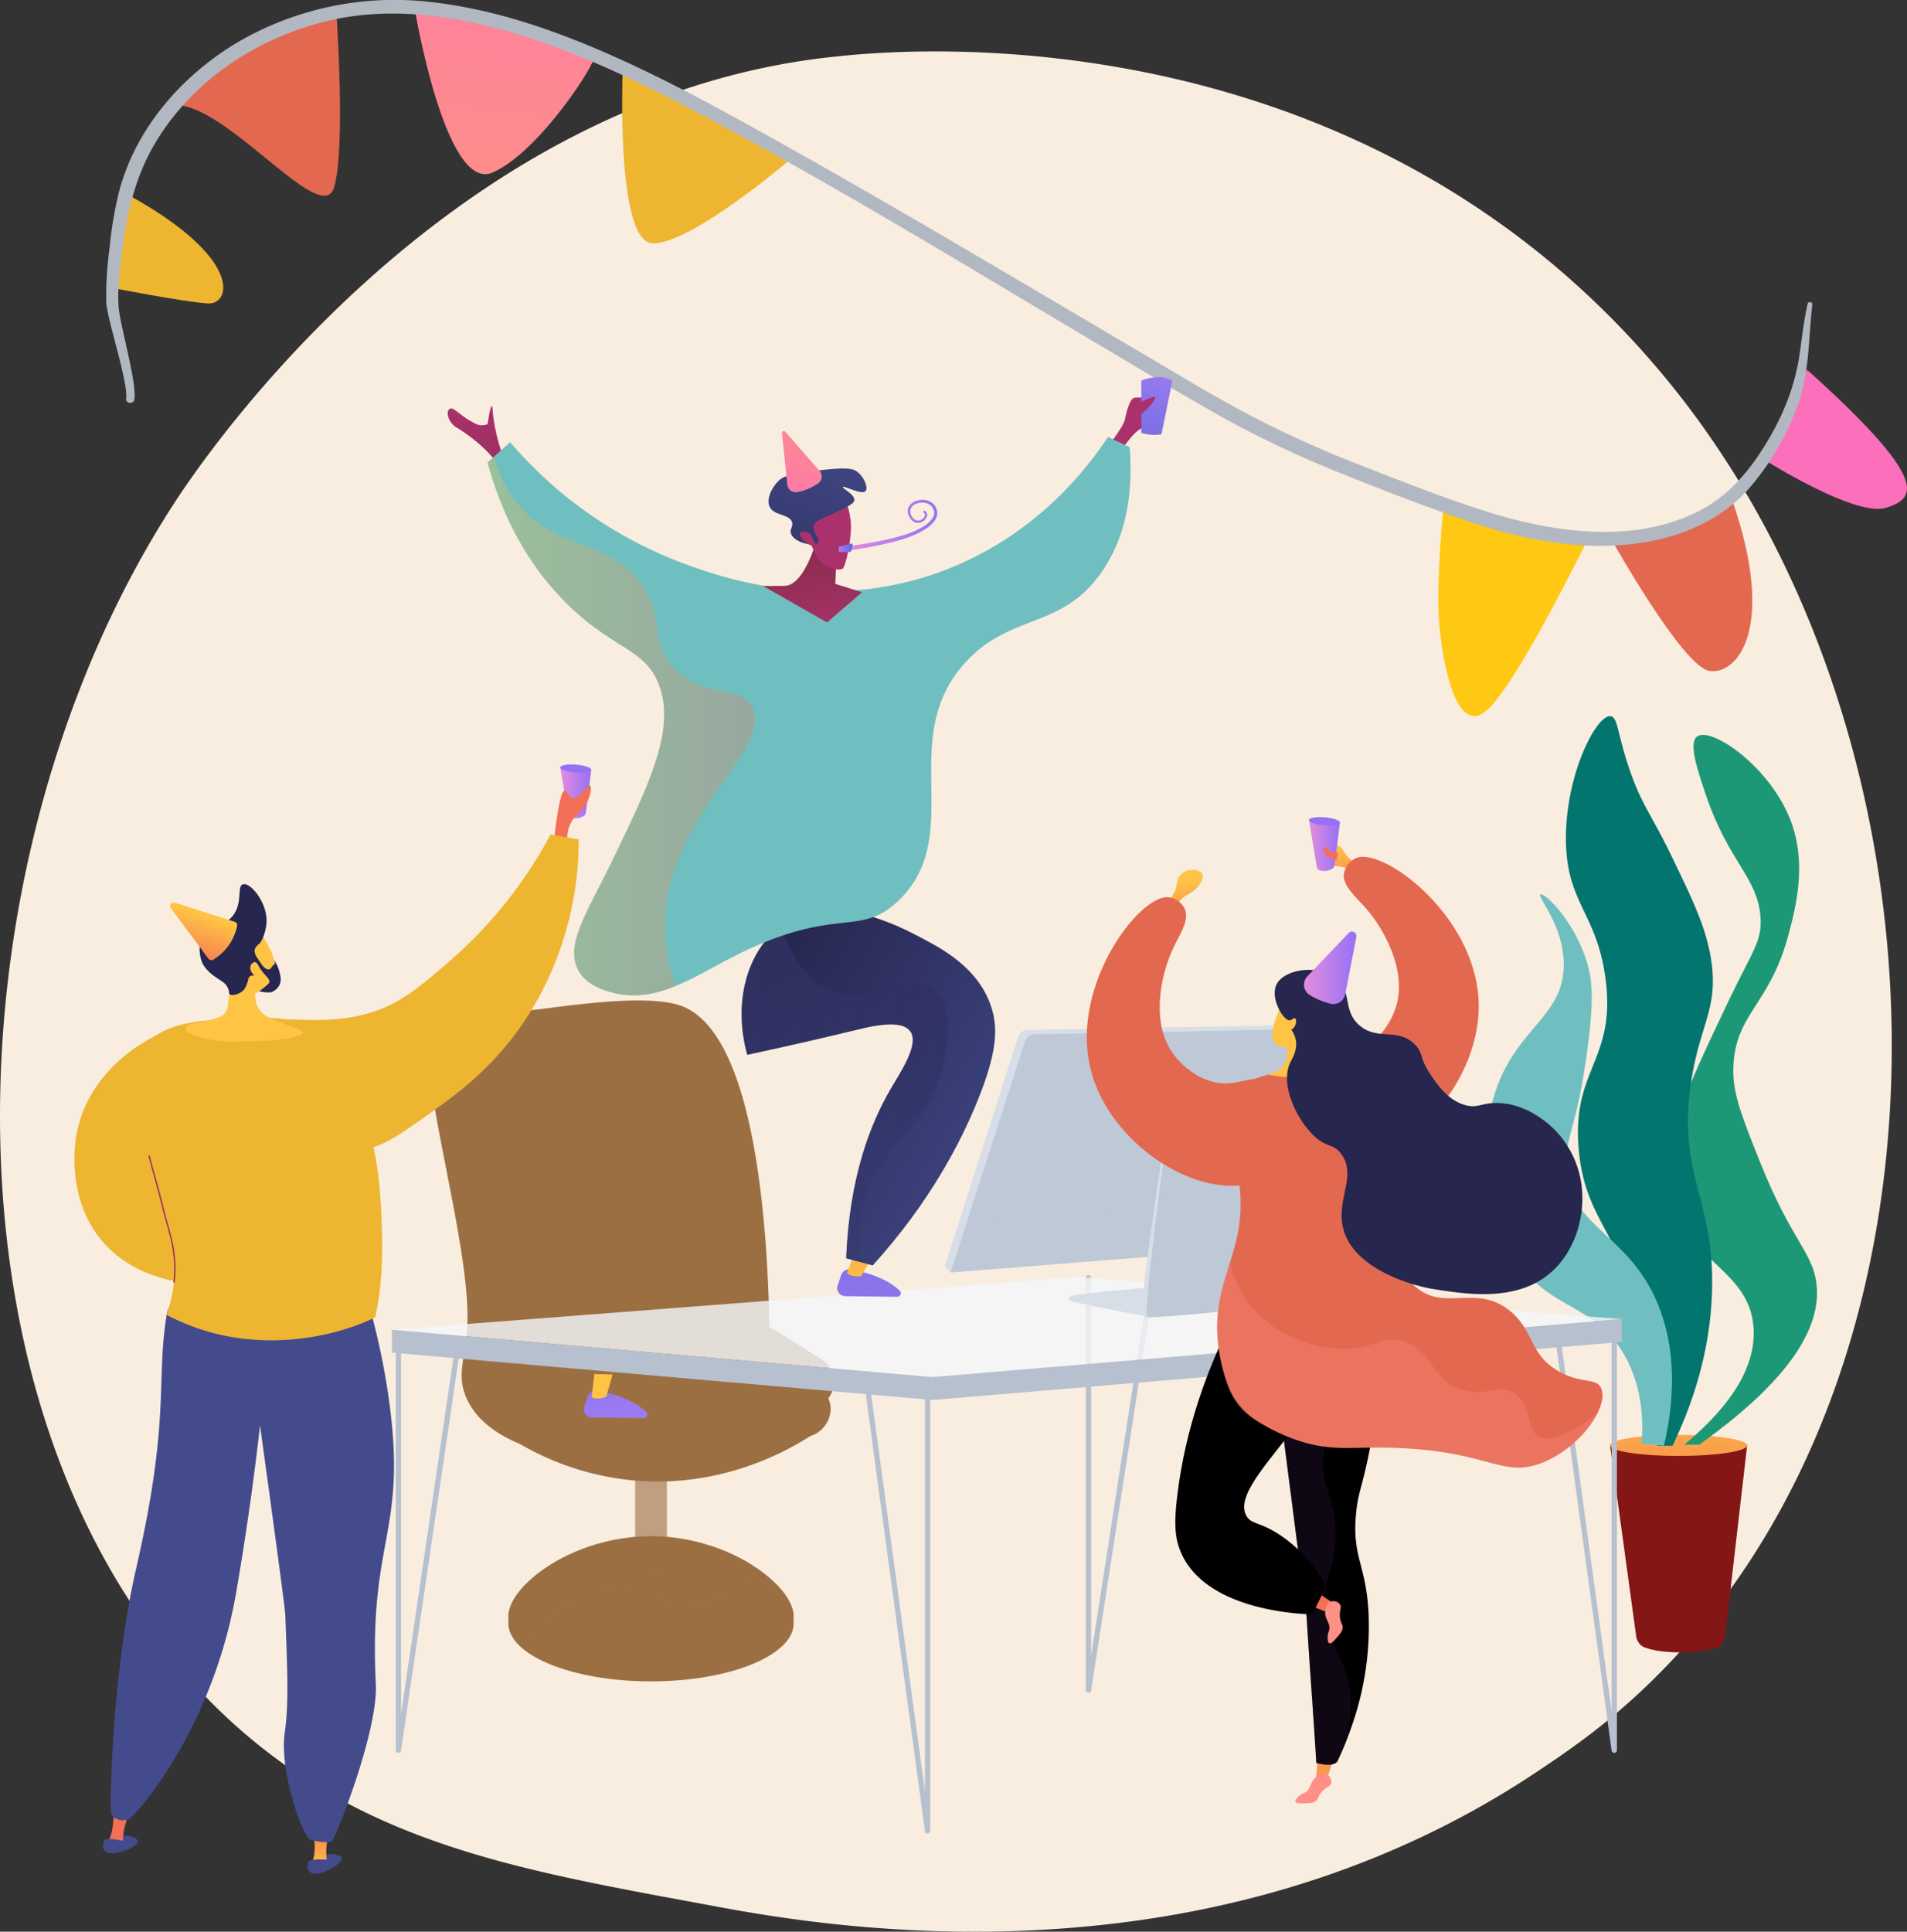 <svg xmlns="http://www.w3.org/2000/svg" xmlns:xlink="http://www.w3.org/1999/xlink" width="590.689" height="598.155" viewBox="0 0 590.689 598.155"><rect x="0" y="0" width="590.689" height="598.155" fill="#333333" stroke="none"/><defs><style>.a{fill:#f9eddf;}.b{fill:url(#a);}.c{fill:#e36850;}.d{fill:#ffc812;}.e{fill:#eeb531;}.f{fill:url(#b);}.g{fill:#b2b8c1;}.h,.i{fill:#9c6f43;}.am,.aq,.au,.i,.n,.w{opacity:0.3;mix-blend-mode:multiply;isolation:isolate;}.j{fill:rgba(156,111,67,0.61);}.k{fill:url(#c);}.l{fill:url(#d);}.m{fill:url(#e);}.n,.r{fill:url(#f);}.o{fill:url(#g);}.p{fill:url(#h);}.q{fill:url(#i);}.s{fill:url(#k);}.t{fill:url(#l);}.u{fill:url(#m);}.v{fill:#70bfc0;}.w{fill:url(#n);}.x{fill:url(#o);}.y{fill:url(#p);}.z{fill:url(#q);}.aa{fill:url(#r);}.ab{fill:url(#s);}.ac{fill:url(#t);}.ad{fill:url(#u);}.ae{fill:#841616;}.af{fill:url(#v);}.ag{fill:#1d9877;}.ah{fill:#03756f;}.ai{fill:#b7c0ce;}.aj{fill:#f4f7fa;opacity:0.81;}.ak{fill:#d8dee8;}.al,.am{fill:#bfc8d6;}.an{fill:url(#w);}.ao{fill:url(#x);}.ap{fill:url(#y);}.aq{fill:url(#z);}.ar{fill:url(#aa);}.as{fill:url(#ab);}.at{fill:url(#ac);}.au{fill:url(#ad);}.av{fill:url(#ae);}.aw{fill:url(#af);}.ax{fill:url(#ai);}.ay{fill:url(#aj);}.az{fill:url(#al);}.ba{fill:url(#am);}.bb{fill:url(#an);}.bc{fill:url(#ao);}.bd{fill:url(#ap);}.be{fill:url(#aq);}.bf{fill:url(#ar);}.bg{fill:url(#as);}.bh{fill:url(#at);}.bi{fill:url(#au);}.bj{fill:#26264f;}.bk{fill:url(#av);}.bl{fill:#9b305e;}.bm{fill:url(#aw);}.bn{fill:url(#ax);}</style><linearGradient id="a" x1="-28.261" y1="-7.663" x2="-27.209" y2="-7.663" gradientUnits="objectBoundingBox"><stop offset="0" stop-color="#ff9085"/><stop offset="1" stop-color="#fb6fbb"/></linearGradient><linearGradient id="b" x1="-7.233" y1="0.364" x2="-6.79" y2="-2.997" xlink:href="#a"/><linearGradient id="c" x1="0.912" y1="4.192" x2="-0.096" y2="-4.143" gradientUnits="objectBoundingBox"><stop offset="0" stop-color="#aa80f9"/><stop offset="0.996" stop-color="#6165d7"/></linearGradient><linearGradient id="d" x1="0.332" y1="2.382" x2="1.408" y2="-9.522" gradientUnits="objectBoundingBox"><stop offset="0" stop-color="#ffc444"/><stop offset="0.996" stop-color="#f36f56"/></linearGradient><linearGradient id="e" x1="1.109" y1="0.965" x2="0.158" y2="0.148" gradientUnits="objectBoundingBox"><stop offset="0" stop-color="#444b8c"/><stop offset="0.996" stop-color="#26264f"/></linearGradient><linearGradient id="f" x1="0" y1="0.5" x2="1" y2="0.5" xlink:href="#e"/><linearGradient id="g" x1="0.539" y1="-0.012" x2="0.267" y2="3.569" gradientUnits="objectBoundingBox"><stop offset="0" stop-color="#ab316d"/><stop offset="1" stop-color="#792d3d"/></linearGradient><linearGradient id="h" x1="0.706" y1="2.493" x2="-0.302" y2="-5.842" xlink:href="#c"/><linearGradient id="i" x1="0.928" y1="-3.463" x2="2.251" y2="-15.659" xlink:href="#d"/><linearGradient id="k" x1="0.477" y1="0.8" x2="0.177" y2="4.667" xlink:href="#g"/><linearGradient id="l" x1="0.626" y1="-0.592" x2="0.141" y2="1.931" xlink:href="#c"/><linearGradient id="m" x1="0.346" y1="2.132" x2="-0.464" y2="12.22" xlink:href="#g"/><linearGradient id="n" x1="0" y1="0.5" x2="1" y2="0.5" xlink:href="#d"/><linearGradient id="o" x1="0.588" y1="1.239" x2="0.366" y2="-0.314" xlink:href="#g"/><linearGradient id="p" x1="0.098" y1="-0.006" x2="-1.535" y2="-1.333" xlink:href="#g"/><linearGradient id="q" x1="0.931" y1="-0.61" x2="-0.556" y2="2.582" xlink:href="#e"/><linearGradient id="r" x1="-0.791" y1="-1.113" x2="-5.816" y2="-7.246" xlink:href="#g"/><linearGradient id="s" y1="0.5" x2="1" y2="0.5" gradientUnits="objectBoundingBox"><stop offset="0.004" stop-color="#e38ddd"/><stop offset="1" stop-color="#9571f6"/></linearGradient><linearGradient id="t" x1="0" y1="0.5" x2="1" y2="0.5" xlink:href="#c"/><linearGradient id="u" x1="0.647" y1="-0.534" x2="0.258" y2="1.909" xlink:href="#a"/><linearGradient id="v" x1="0.705" y1="-2.293" x2="0.192" y2="4.685" xlink:href="#d"/><linearGradient id="w" x1="0.459" y1="0.268" x2="0.72" y2="1.66" xlink:href="#d"/><linearGradient id="x" x1="0.351" y1="0.13" x2="0.889" y2="1.502" xlink:href="#d"/><linearGradient id="y" x1="-198.809" y1="5.319" x2="-198.809" y2="-4.222" xlink:href="#d"/><linearGradient id="z" x1="-33.093" y1="0.277" x2="-33.264" y2="1.241" gradientUnits="objectBoundingBox"><stop offset="0" stop-color="#311944"/><stop offset="1" stop-color="#893976"/></linearGradient><linearGradient id="aa" x1="-92.574" y1="3.675" x2="-93.563" y2="-0.298" xlink:href="#a"/><linearGradient id="ab" x1="-47.71" y1="20.925" x2="-47.71" y2="10.822" xlink:href="#d"/><linearGradient id="ac" x1="-66.902" y1="9.27" x2="-68.938" y2="6.489" xlink:href="#a"/><linearGradient id="ad" x1="4.936" y1="1.753" x2="5.399" y2="3.519" xlink:href="#a"/><linearGradient id="ae" x1="-53.017" y1="1.258" x2="-53.669" y2="2.118" xlink:href="#d"/><linearGradient id="af" x1="-11.495" y1="1.241" x2="-10.961" y2="0.158" xlink:href="#e"/><linearGradient id="ai" x1="0.75" y1="-1.983" x2="0.576" y2="-0.258" xlink:href="#s"/><linearGradient id="aj" x1="48.794" y1="-31.211" x2="50.535" y2="-27.879" xlink:href="#d"/><linearGradient id="al" x1="0.75" y1="-1.983" x2="0.576" y2="-0.258" xlink:href="#s"/><linearGradient id="am" x1="-29.51" y1="0.078" x2="-28.612" y2="1.257" xlink:href="#d"/><linearGradient id="an" x1="47.809" y1="6.65" x2="48.86" y2="8.099" xlink:href="#e"/><linearGradient id="ao" x1="32.982" y1="4.663" x2="32.982" y2="3.311" xlink:href="#d"/><linearGradient id="ap" x1="61.06" y1="7.746" x2="62.392" y2="9.535" xlink:href="#e"/><linearGradient id="aq" x1="42.692" y1="-0.515" x2="43.786" y2="0.793" xlink:href="#e"/><linearGradient id="ar" x1="31.062" y1="1.222" x2="31.062" y2="-0.193" xlink:href="#d"/><linearGradient id="as" x1="-2.35" y1="1.09" x2="-3.006" y2="-0.252" xlink:href="#e"/><linearGradient id="at" x1="53.589" y1="-1.298" x2="54.949" y2="0.479" xlink:href="#e"/><linearGradient id="au" x1="15.276" y1="0.563" x2="16.539" y2="2.212" xlink:href="#d"/><linearGradient id="av" x1="160.584" y1="1.48" x2="174.904" y2="15.269" xlink:href="#d"/><linearGradient id="aw" x1="0.513" y1="0.218" x2="0.187" y2="1.088" xlink:href="#d"/><linearGradient id="ax" x1="0.818" y1="5.052" x2="0.076" y2="-5.232" xlink:href="#c"/></defs><g transform="translate(-1013.014 -180.96)"><path class="a" d="M984.041,955.732c-15.252,15.722-28.9,24.963-39.349,31.94C842.788,1055.715,726.3,1036.1,690.284,1029.4c-58.107-10.815-107.156-18.444-149.3-56.518-95.761-86.516-91.1-266.995-17.93-378.793,8.676-13.256,81.738-121.557,198.479-136.817,2.855-.373,4.986-.586,6.852-.783,18.059-1.912,129.971-12,221.223,64.448a272.221,272.221,0,0,1,53.577,60.789C1074.462,691.805,1074.688,862.3,984.041,955.732Z" transform="translate(544.442 -258.114)"/><g transform="translate(1045.875 180.96)"><path class="b" d="M3004.573,1241.576l-13.128,27.95s28.08,17.774,37.6,14.805S3042.644,1275.777,3004.573,1241.576Z" transform="translate(-2477.704 -1127.09)"/><path class="c" d="M2800.638,1433.926c-.206-.591-11.162,11.656-37.243,12.613,0,0,21.854,39.08,30.2,40.608S2814.833,1474.627,2800.638,1433.926Z" transform="translate(-2297.073 -1279.427)"/><path class="d" d="M2551.326,1456.37c-.874,1.08-20.834,42.52-30.639,51.822s-14.141-14.634-15.117-27.021,1.347-35.746,1.347-35.746Z" transform="translate(-2092.67 -1288.551)"/><path class="e" d="M1340.758,817.88s-30.253,25.747-41.862,25.244-9.144-55.16-9.144-55.16Z" transform="translate(-1129.684 -767.801)"/><path class="f" d="M1036.188,719.458c1.557.9-16.913,29.861-31.475,36.093s-24.02-50.542-24.02-50.542S1012.884,706.047,1036.188,719.458Z" transform="translate(-885.064 -702.096)"/><path class="c" d="M682.332,709.252s2.988,42.585-.757,54.367-30.765-22.742-46.889-25.4C634.686,738.217,647.324,715.445,682.332,709.252Z" transform="translate(-611.005 -705.457)"/><path class="e" d="M534.2,980.735l-4.92,28.882s22.817,4.464,29.842,4.839S570.187,1000.5,534.2,980.735Z" transform="translate(-527.52 -920.488)"/><path class="g" d="M565.121,702.106a96.549,96.549,0,0,1,56.237-10.48c19.5,2.16,38.263,8.651,56.113,16.572,18.709,8.3,36.635,18.269,54.474,28.272,23.934,13.421,47.621,27.273,71.257,41.212q17.871,10.539,35.747,21.071c11.853,6.959,23.615,14.192,35.758,20.638a348.161,348.161,0,0,0,36.772,16.482c12.026,4.694,24.136,9.462,36.442,13.375,20.785,6.609,45.425,10.313,65.8.228,8.518-4.216,14.841-11.113,19.925-19.016,6.174-9.6,10.308-19.344,11.853-30.691.672-4.941,1.257-9.839,2.356-14.711.182-.808,1.547-.611,1.45.226-1.2,10.355-.869,21.095-4.43,31.035a83.035,83.035,0,0,1-14.775,25.474c-13.39,15.529-35.07,19.545-54.675,17.892a136.905,136.905,0,0,1-32.281-7.152c-12.431-4.207-24.748-8.939-36.936-13.8a336.288,336.288,0,0,1-36.089-16.58c-12.1-6.573-23.879-13.79-35.727-20.8-44.608-26.4-88.818-53.762-134.789-77.766-17.518-9.147-35.592-17.527-54.644-22.953-18.3-5.211-37.962-7.633-56.635-2.89-21.12,5.364-40.338,18.044-51.827,36.751-6.7,10.916-9.342,22.772-10.855,35.358-.637,5.3-1.307,10.645-.967,15.988.36,5.634,5.95,24.595,4.83,29.026-.346,1.368-2.685,1.056-2.49-.388.69-5.113-5.864-24.548-6.138-29.7a104.158,104.158,0,0,1,.965-16.683,123.747,123.747,0,0,1,2.916-17.528C530.141,729.63,546.284,712.04,565.121,702.106Z" transform="translate(-520.803 -691)"/></g><g transform="translate(1145.888 490.761)"><ellipse class="h" cx="44.203" cy="18.04" rx="44.203" ry="18.04" transform="translate(24.578 174.766)"/><path class="h" d="M1225.767,2690.889c0,9.4,19.79,17.03,44.2,17.03s44.2-7.625,44.2-17.03-19.79-24.794-44.2-24.794S1225.767,2681.484,1225.767,2690.889Z" transform="translate(-1201.189 -2500.198)"/><path class="i" d="M1225.767,2690.889c0-9.405,19.79-24.794,44.2-24.794a59.979,59.979,0,0,1,29.361,7.741,6.418,6.418,0,0,1,.7,3.364c-.507,5.292-9.138,8.545-14.092,9.618-12.475,2.7-18.567-4.758-28.854-4.474-6.359.176-15.171,3.37-25.624,16.9C1227.841,2696.777,1225.767,2693.927,1225.767,2690.889Z" transform="translate(-1201.189 -2500.198)"/><path class="j" d="M1417.2,2549.494a10.011,10.011,0,0,0,4.964.029,3.2,3.2,0,0,0,2.371-3.109V2504h-9.829v42.352A3.254,3.254,0,0,0,1417.2,2549.494Z" transform="translate(-1350.842 -2371.811)"/><path class="h" d="M1228.287,1988.077l-15.016-9.492c-.625-3.546,1.7-96.791-27.036-108.439-11.685-4.737-42.218.988-49.119,1.3-13.776.616-23.6,1.055-28.33,7.626-6.069,8.439,12.665,67.078,10.557,91.216-.859,9.843-3.045,14.214-.323,20.735,3.261,7.812,10.825,12.141,16.705,14.578a85.574,85.574,0,0,0,35.435,11.316c27.23,2.386,47.559-9.294,54.549-13.764a9,9,0,0,0,6.105-6.757A7.935,7.935,0,0,0,1228.287,1988.077Z" transform="translate(-1107.571 -1868.278)"/><path class="h" d="M1156.216,1880.072c-10.189.3-16.521.183-20.023,4.733-3.676,4.775,8.594,59.832,9.283,76.835.628,15.5-2.105,21.629,2.9,30.219a31.946,31.946,0,0,0,6.564,7.644c14.2,11.587,50.837,11.447,66.256-12.743,12.3-19.3-1.382-98.731-15.836-108.144C1198.282,1874,1196.657,1878.874,1156.216,1880.072Z" transform="translate(-1129.698 -1874.924)"/><path class="h" d="M1315.462,2349.93l-15.015-9.492s-40.22-13.223-77.433,5.421a12.354,12.354,0,0,0-6.76,11.06,8.869,8.869,0,0,0,5.448,8.182,80.83,80.83,0,0,0,36.636,13.665c27.775,3.045,48.44-9.674,54.549-13.764a9,9,0,0,0,6.106-6.757A7.935,7.935,0,0,0,1315.462,2349.93Z" transform="translate(-1193.654 -2238.655)"/></g><g transform="translate(1151.695 297.739)"><path class="k" d="M1716.983,2270.424l-1.09,3.226a2.534,2.534,0,0,0,2.368,3.345l16.063.2a1.1,1.1,0,0,0,.778-1.885c-2.062-2.016-6.513-5.1-15.288-6.573A2.542,2.542,0,0,0,1716.983,2270.424Z" transform="translate(-1595.101 -1992.416)"/><path class="l" d="M1732.885,2241.614l-2.544,6.71s.829,1.391,4.392,1.045l3.563-6.224Z" transform="translate(-1606.652 -1970.961)"/><path class="m" d="M1585.245,1739.123c15.456-11.611,37.007-.12,44.346,3.793,6.1,3.252,17.089,9.112,21.006,21.006,2.18,6.621,1.866,14.192-4.376,29.467-5,12.227-14.352,30.758-32.322,50.633l-8.231-2.2c1.026-25.519,7.662-41.923,13.718-52.312,3.256-5.585,9.026-14.034,6.121-18-1.9-2.6-6.866-2.826-16.046-.583-8.177,2-19.271,4.6-34.426,7.877C1570.648,1763.022,1574.68,1747.06,1585.245,1739.123Z" transform="translate(-1482.254 -1568.954)"/><path class="n" d="M1616.753,1830.588c5.857-8.93,14.221-13.854,18.283-28.008.948-3.3,5.5-19.161-1.556-25.285-7.54-6.544-20.347,4.961-33.065-.389-7.752-3.26-12.191-11.4-14.836-19.692-.112.081-.224.159-.335.242-10.565,7.937-14.6,23.9-10.211,39.678,15.155-3.276,26.25-5.879,34.426-7.877,9.18-2.243,14.144-2.012,16.046.583,2.905,3.964-2.865,12.413-6.121,18-6.056,10.389-12.692,26.793-13.718,52.313l3.925,1.051C1608.947,1846.539,1612.551,1837,1616.753,1830.588Z" transform="translate(-1482.254 -1587.287)"/><path class="o" d="M1152.261,997.477s-.044-.127-.123-.361a54.258,54.258,0,0,1-2.69-12.453c-.215-4.292-1.124.951-1.539,3.646-.1.662-.757.516-1.413.646-1.4.277-2.676-.583-4.461-1.6-2.07-1.174-4.39-3.461-5.258-3.545-2.1-.2-1.55,4.009,1.319,5.772,8.43,5.18,11.826,10.088,11.826,10.088l2.295-2.325Z" transform="translate(-1135.507 -974.088)"/><path class="p" d="M1339.427,2451.077l-1.09,3.226a2.534,2.534,0,0,0,2.368,3.345l16.064.2a1.1,1.1,0,0,0,.778-1.885c-2.062-2.016-6.513-5.1-15.288-6.573A2.542,2.542,0,0,0,1339.427,2451.077Z" transform="translate(-1296.053 -2135.504)"/><path class="q" d="M1350.776,2424.491l-.846,7.126s1.14,1.149,4.514-.047l1.953-6.9Z" transform="translate(-1305.343 -2115.811)"/><path class="r" d="M1375.637,1645.822a115.8,115.8,0,0,0-11.868,32.709c-4.332,21.895,1.089,28.857-4.412,48.355-4.687,16.614-10.421,17.933-16.205,34.89a103.876,103.876,0,0,0-4.668,44.346l10.906,1.414c15.027-26.823,25.749-49.186,32.811-64.781,17.869-39.46,14.425-40.261,27.08-62.278,10.259-17.848,17.735-26.392,14.393-32.676C1418.835,1638.7,1395.234,1641.718,1375.637,1645.822Z" transform="translate(-1295.789 -1495.913)"/><path class="s" d="M2115.406,986.434s5.5-6.861,5.973-9.2,1.533-6.666,3.046-6.834,7.976-.188,8.975,1.718-3.826,6.72-6.738,7.741-7.726,8.876-7.726,8.876Z" transform="translate(-1911.647 -964.029)"/><path class="t" d="M2168.694,957.252V941.116s5.515-2.48,9.632,0l-3.4,16.63A13.435,13.435,0,0,1,2168.694,957.252Z" transform="translate(-1953.854 -940.014)"/><path class="u" d="M2156.867,972.4a30.811,30.811,0,0,1,5.6-2.641c2.768-.9-.333,2.463-1.354,3.517s-3.8,3.388-3.8,3.388Z" transform="translate(-1944.487 -963.451)"/><path class="v" d="M1201.851,1030.675A130.381,130.381,0,0,0,1254.929,1068c10.976,4.091,46.211,17.223,84.6,1.1,26.411-11.092,41.248-30.54,47.515-40.026l6.707,3.151c.89,11.159.119,26.162-8.752,38.8-12.508,17.821-28.2,12.542-42.184,27.953-21.552,23.759.4,53.242-20.542,73.575-12.383,12.024-19.321,1-51.931,17.8-12.336,6.354-23.725,14.311-36.76,10.795-2.386-.643-7.836-2.114-10.5-6.71-4.465-7.7,2.483-17.931,9.738-32.815,11.972-24.561,20.3-41.647,15.222-55.55-4.132-11.311-13.655-10.984-27.78-24.556-15.212-14.616-22.022-32.152-25.394-44.543Z" transform="translate(-1182.524 -1010.557)"/><path class="w" d="M1249.921,1200.669c1.906-32.266,33.978-52.852,26.841-65.06-4.061-6.946-15.443-1.994-24.618-12.43-6.922-7.873-2.588-13.131-8.058-22.871-9.5-16.922-28.88-12.269-41.136-28.883a37,37,0,0,1-6.063-13.119l-2.02,1.822c3.371,12.391,10.182,29.926,25.394,44.543,14.125,13.572,23.648,13.245,27.78,24.556,5.078,13.9-3.25,30.988-15.222,55.55-7.255,14.884-14.2,25.119-9.738,32.815,2.667,4.6,8.117,6.067,10.5,6.71,6.836,1.844,13.22.53,19.524-2.05A55.341,55.341,0,0,1,1249.921,1200.669Z" transform="translate(-1182.524 -1033.708)"/><path class="x" d="M1622.208,1174.623s-3.839,15.824-10.456,15.856l-6.617.032,19.839,11.293,10.834-9.343-8.263-2.6.46-11.441Z" transform="translate(-1507.481 -1125.839)"/><path class="y" d="M1672.507,1122.221s1.279,1.655,1.888,6.492-1.53,14.316-2.491,14.952-6.874.6-9.407-6.75l-4.2-7.611Z" transform="translate(-1549.589 -1084.333)"/><path class="z" d="M1628.755,1098.9c.778-1.154-2.087-3.044-1.348-5.294.459-1.4,1.9-1.683,7.092-4.134,4.641-2.191,5.359-2.846,5.427-3.618.166-1.918-3.776-3.6-3.532-4.071.3-.575,5.806,2.581,7.03,1.233.845-.932-.254-4.128-2.485-5.9-1.314-1.044-3.187-1.728-14.2-.194-7.617,1.061-8.971,1.7-10.182,2.835-2.2,2.063-4.04,5.857-2.8,8.231,1.438,2.746,6.21,2.1,6.918,4.762.361,1.363-.772,1.953-.4,3.314C1621.1,1099.035,1627.7,1100.455,1628.755,1098.9Z" transform="translate(-1513.992 -1047.738)"/><path class="aa" d="M1665.481,1175.009l-2.145-4.22s-3.466-1.307-3.09.422S1662.827,1174.689,1665.481,1175.009Z" transform="translate(-1551.11 -1122.427)"/><path class="ab" d="M1720.948,1137.362c4.412-.566,8.83-1.274,13.181-2.195a62.1,62.1,0,0,0,6.428-1.682,25.76,25.76,0,0,0,5.942-2.759,8.781,8.781,0,0,0,2.307-2.14,3.469,3.469,0,0,0,.568-1.345,2.7,2.7,0,0,0,.037-.706c-.01-.118-.049-.232-.069-.349a1.156,1.156,0,0,0-.105-.344l-.141-.338c-.058-.109-.133-.212-.2-.319a2.545,2.545,0,0,0-.451-.577,3.258,3.258,0,0,0-1.256-.757,4.9,4.9,0,0,0-3.029.006,3.019,3.019,0,0,0-2.117,1.884,3.159,3.159,0,0,0,.875,2.719,2.126,2.126,0,0,0,1.222.692,2.165,2.165,0,0,0,1.381-.294,2.26,2.26,0,0,0,.957-1.053.836.836,0,0,0-.3-1.088.323.323,0,0,1,.351-.544h0l.008,0a1.477,1.477,0,0,1,.634.835,1.664,1.664,0,0,1-.067,1.029,2.928,2.928,0,0,1-1.23,1.412,2.7,2.7,0,0,1-3.5-.487,4.749,4.749,0,0,1-.956-1.547,3.183,3.183,0,0,1-.142-1.878,3.149,3.149,0,0,1,1.022-1.59,4.646,4.646,0,0,1,1.595-.888,5.751,5.751,0,0,1,3.571-.05,4.152,4.152,0,0,1,1.6.941,3.445,3.445,0,0,1,.592.729c.082.13.172.255.246.391l.191.432a1.785,1.785,0,0,1,.145.453,4.537,4.537,0,0,1,.1.471,3.645,3.645,0,0,1-.032.964,4.433,4.433,0,0,1-.7,1.732,9.727,9.727,0,0,1-2.543,2.443c-3.859,2.573-8.324,3.758-12.684,4.778-4.392.993-8.808,1.764-13.265,2.4a.7.7,0,1,1-.2-1.384h.006Z" transform="translate(-1598.721 -1084.755)"/><path class="ac" d="M1721.811,1187.778l-3.614.982a.351.351,0,0,0-.259.339v.943a.351.351,0,0,0,.351.351h3.174a.351.351,0,0,0,.342-.273l.44-1.925A.351.351,0,0,0,1721.811,1187.778Z" transform="translate(-1596.828 -1136.248)"/><path class="ad" d="M1645.051,1032.69l-10.642-12.16a.588.588,0,0,0-1.028.448l1.671,15.976a2.583,2.583,0,0,0,3.063,2.275,16.517,16.517,0,0,0,6.524-2.743A2.6,2.6,0,0,0,1645.051,1032.69Z" transform="translate(-1529.851 -1003.627)"/></g><g transform="translate(1473.187 402.726)"><path class="ae" d="M2902.586,2589.432c-.217,1.878-1.13,3.391-2.332,3.864-3,1.182-6.889,1.628-11.433,1.634-4.613.006-8.551-.463-11.579-1.663a4.5,4.5,0,0,1-2.308-3.71l-8.055-58.705h42.475Z" transform="translate(-2828.352 -2305.043)"/><path class="af" d="M2909.355,2518.412c0,1.8-9.509,3.265-21.238,3.265s-21.237-1.462-21.237-3.265,9.508-3.266,21.237-3.266S2909.355,2516.608,2909.355,2518.412Z" transform="translate(-2828.352 -2292.603)"/><path class="ag" d="M2958.594,1692.586h4.636c31.837-22.666,37.649-38.874,36.317-49.87-1.177-9.72-7.673-13.185-17.34-37.32-5.763-14.387-8.645-21.581-8.42-29.394.491-17.075,11.307-19.3,17.174-41.613,2.338-8.893,6.213-23.628-.661-37.98-7.374-15.4-23.639-26.066-27.72-23.115-2.706,1.957-.032,9.926,2.62,17.831,7.024,20.937,16.084,25.74,17.007,37.98.57,7.562-2.517,10.662-9.411,25.1-13.961,29.238-21.507,45.041-18.5,60.438,4.12,21.059,24.451,23.279,25.76,41.614C2981.127,1671.169,2968.711,1684.2,2958.594,1692.586Z" transform="translate(-2897.074 -1467.002)"/><path class="ah" d="M2815.015,1444.922c-4.42-.585-14.049,18.165-13.871,38.311.173,19.571,9.442,22.43,12.22,42.6,3.528,25.622-10.443,28.12-8.256,53.173,2,22.917,14.2,26.7,21.137,58.126a143.208,143.208,0,0,1,3.3,33.687h4.624c9.44-19.595,11.822-35.874,12.22-47.228,1.015-29.008-10.57-36.032-6.605-64.4,2.635-18.857,8.845-23.563,6.275-39.3-1.584-9.7-5.589-17.988-12.22-31.705-6.333-13.1-9.354-15.924-13.21-27.412C2817.039,1450.082,2817.2,1445.212,2815.015,1444.922Z" transform="translate(-2776.282 -1444.909)"/><path class="v" d="M2729.9,1880.145c.573-7.07.252-17.111-4.954-26.751-8.764-16.228-22.135-14.214-33.026-28.733-11.456-15.271-13.3-39.674-5.945-57.135,7.07-16.783,19.76-20.507,19.816-35.668.046-12.261-8.408-21.093-7.266-21.8,1.175-.725,10.745,8.243,14.574,21.465,1.5,5.169,2.113,10.975,0,26.754-3.19,23.82-6.781,26.922-6.648,35.669.281,18.405,18.4,20.666,27.742,41.283,4.236,9.352,7.646,23.842,2.642,45.576Z" transform="translate(-2681.594 -1654.891)"/></g><g transform="translate(1134.412 575.831)"><path class="ai" d="M2086.831,2406.71l-.064,0a.825.825,0,0,1-.76-.822V2278.214a.824.824,0,1,1,1.647,0v116.975l17.711-114.337a.823.823,0,1,1,1.627.252l-19.348,124.908A.824.824,0,0,1,2086.831,2406.71Z" transform="translate(-1871.077 -2277.39)"/><g transform="translate(0 0.554)"><path class="aj" d="M1052.384,2296.4l212.265-16.346,168.68,13.028-213.578,17.975Z" transform="translate(-1052.384 -2280.055)"/><path class="ai" d="M1219.751,2360.681l-167.367-14.658v7.08l167.367,14.657,213.578-17.975v-7.08Z" transform="translate(-1052.384 -2329.678)"/></g><path class="ai" d="M1777.1,2585.093a.824.824,0,0,1-.815-.713l-18.4-135.844a.824.824,0,1,1,1.632-.221l16.76,123.737V2448.426a.824.824,0,1,1,1.647,0v135.843a.824.824,0,0,1-.768.822Z" transform="translate(-1611.181 -2412.208)"/><path class="ai" d="M2805.074,2488.263a.824.824,0,0,1-.815-.712l-17.054-124.8a.824.824,0,1,1,1.632-.223l15.414,112.8V2357.7a.823.823,0,0,1,1.647,0V2487.44a.823.823,0,0,1-.767.822Z" transform="translate(-2426.462 -2340.349)"/><path class="ai" d="M1058.914,2513.5l-.061,0a.823.823,0,0,1-.763-.821V2389.569a.823.823,0,0,1,1.647,0v111.852l16.469-111.972a.824.824,0,0,1,1.63.24L1059.728,2512.8A.824.824,0,0,1,1058.914,2513.5Z" transform="translate(-1056.903 -2365.59)"/></g><g transform="translate(1305.634 498.043)"><path class="ak" d="M1875.812,1978.389l22.787-71.3a3.231,3.231,0,0,1,3.093-1.965l99.775-1.831a5.033,5.033,0,0,1,2.844,1.142c.517.537,1.222.635,1.029,1.329l-18.6,62.741a3.066,3.066,0,0,1-2.712,1.972l-106.383,9.75Z" transform="translate(-1875.812 -1903.295)"/><path class="al" d="M1884.606,1985.171l23.108-71.781a3.229,3.229,0,0,1,3.085-1.96l99.564-1.895a2.918,2.918,0,0,1,2.157.822,1.987,1.987,0,0,1,.51,1.942l-17.4,62.314a3.061,3.061,0,0,1-2.763,2.007Z" transform="translate(-1882.777 -1908.237)"/><path class="am" d="M1884.606,2161.407l108.266-8.551a3.06,3.06,0,0,0,2.763-2.007l5.252-18.812c-33,11.536-72.2,10.27-111.073,13.2Z" transform="translate(-1882.777 -2084.473)"/><path class="ak" d="M2088.112,2307.813l-4.106,1.418s-21.591-4.055-22.531-4.716c-.149-.105-.667-1.109.3-1.276,5.1-.876,23.7-1.521,23.7-1.521l1.7.1Z" transform="translate(-2022.652 -2218.87)"/><path class="ak" d="M2090.483,2301.748l-4.106,1.416s-21.588-4.065-22.528-4.729,23.993-2.782,23.993-2.782l1.7.1Z" transform="translate(-2024.728 -2214.067)"/><path class="ak" d="M2192.209,2086.485s10.479,45.076,10.788,47.714c.286,2.434-25.472,4.821-31.641,5.032a2.92,2.92,0,0,1-1.4-.479c-1.707-.2,6.281-51.619,6.281-51.619l.588.022Z" transform="translate(-2108.603 -2048.393)"/><path class="al" d="M2197.767,2086.485s11.915,45.532,12.224,48.168-30.313,4.647-32.992,4.557c-1.7-.2,5.385-52.054,5.385-52.054Z" transform="translate(-2114.161 -2048.393)"/></g><g transform="translate(1349.648 433.981)"><path class="an" d="M2203.99,1684.157a10.07,10.07,0,0,0,3.158-4.162c.833-2.141.247-3.094,1.292-4.431a5.311,5.311,0,0,1,5.9-1.6,2.382,2.382,0,0,1,1.17.926c.827,1.4-1.009,3.815-2.474,5.1a22.087,22.087,0,0,1-2.727,1.722,11.26,11.26,0,0,0-3.732,4.737Z" transform="translate(-2179.764 -1657.32)"/><path class="ao" d="M2444.765,1642.163a10.081,10.081,0,0,1-4.531-2.6c-1.6-1.646-1.435-2.753-2.919-3.576a5.31,5.31,0,0,0-6.052.831,2.386,2.386,0,0,0-.716,1.309c-.217,1.608,2.417,3.119,4.269,3.733a22.125,22.125,0,0,0,3.183.522,11.26,11.26,0,0,1,5.284,2.905Z" transform="translate(-2359.201 -1627.043)"/><path class="c" d="M2395.025,1659.187c-.815,3.878,3.378,7.329,6.4,10.717,6.067,6.8,12.418,18.921,10.086,29.328-1.273,5.684-5.356,11.831-11.121,14.744-6.205,3.135-9.922.282-16.377,4.006-.476.275-8.638,5.114-8.875,11.645-.292,8.056,11.553,16.627,21.692,17.283,18.544,1.2,40.889-23.461,39.848-47.932-1.134-26.64-29.758-47.786-37.993-44.2A6.791,6.791,0,0,0,2395.025,1659.187Z" transform="translate(-2315.322 -1642.077)"/><path class="ap" d="M2428.562,3003.491l-.664,6.749,3.144-.57,2.112-6.341Z" transform="translate(-2357.113 -2710.528)"/><path d="M2403.557,2404.364a169.8,169.8,0,0,1-3.593,30.614c-1.905,9.007-3.015,10.564-3.609,16.792-1.293,13.554,3.075,15.494,3.877,30.813a93.324,93.324,0,0,1-5.38,35.489,97.006,97.006,0,0,1-4.381,10.619c-1.551,1.352-3.923.833-6.422.324-.921-15.344-2.07-29.782-2.991-45.126q-4.456-34.622-8.912-69.244Z" transform="translate(-2312.954 -2236.111)"/><path class="aq" d="M2384.048,2529.017c-.921-15.344-2.07-29.782-2.991-45.126q-4.456-34.622-8.912-69.244l31.412-10.282c-.022.794-.062,1.559-.093,2.338-14.69,12.757-17.565,22.863-17.421,29.756.174,8.36,4.746,12.5,3.852,24.627-.639,8.667-3.244,10.194-3.243,18.015,0,10.071,4.324,15.733,6.429,21.553,2.034,5.625,2.758,13.591-1.172,24.922-.516,1.17-1,2.218-1.439,3.116C2388.92,2530.044,2386.548,2529.525,2384.048,2529.017Z" transform="translate(-2312.954 -2236.111)"/><path class="ar" d="M2406.2,3025.7c1.488-1.844,2.855-1.709,3.1-2.96a2.549,2.549,0,0,0-1.343-2.606c-1.284-.613-2.8.42-3.144.653-2.329,1.586-1.634,3.973-3.838,5.061a5.979,5.979,0,0,0-1.882,1.174c-.311.3-1.083,1.059-.888,1.563.226.583,1.629.533,2.963.485,1.6-.057,2.4-.085,3.161-.583C2405.386,3027.8,2405.052,3027.129,2406.2,3025.7Z" transform="translate(-2333.572 -2723.691)"/><path class="as" d="M2421.565,2756.687l5.878,2.3,1.714-2.7-4.6-3.088Z" transform="translate(-2352.097 -2512.413)"/><path class="at" d="M2447.2,2768c-.346-2.344.68-3.256-.07-4.288a2.55,2.55,0,0,0-2.826-.781c-1.322.527-1.591,2.343-1.653,2.752-.415,2.787,1.81,3.9,1.115,6.253a5.959,5.959,0,0,0-.415,2.179c.013.436.044,1.514.547,1.713.582.229,1.5-.835,2.366-1.849,1.044-1.215,1.566-1.822,1.716-2.718C2448.193,2770.021,2447.47,2769.809,2447.2,2768Z" transform="translate(-2368.76 -2519.998)"/><path d="M2235.967,2353.127c-10.951,22.33-14.669,40.95-16.076,53.109-.9,7.818-.817,12.654,1.436,17.511,8.063,17.39,36.2,18.539,40.477,18.66l4.22-8.643a43.21,43.21,0,0,0-14.842-16.333c-5.949-3.741-8.275-2.941-9.76-5.455-5.959-10.087,26.209-31.932,21.4-46.475C2261.163,2360.471,2254.764,2355.369,2235.967,2353.127Z" transform="translate(-2191.933 -2195.528)"/><path class="c" d="M2309.083,1964.167c-11.834,2.032-20.843,4.148-24.866,10.345-4.248,6.547,2.507,11.475,4.343,25.837,2.812,21.99-9.831,30.2-6.193,52.346a56.031,56.031,0,0,0,2.465,9.576,22.647,22.647,0,0,0,9.35,11.62,58.608,58.608,0,0,0,11.842,5.723c12,4.2,17.918,1.757,34.063,2.68,26.406,1.508,30.36,9.168,42.291,4.458,12.058-4.76,20.784-17.622,18.227-23.118-1.532-3.291-6.363-1.236-13.292-5.277-8.93-5.208-7.43-12.316-14.675-18.413-10.407-8.758-20.417.086-29.318-7.529-9-7.7-10.079-26.439-6.251-37.592,2.5-7.285,2.546-15.207,4.4-22.681a4.808,4.808,0,0,0-.11-2.735c-1.476-4.3-9.337-5.121-15.279-5.688A67.844,67.844,0,0,0,2309.083,1964.167Z" transform="translate(-2241.318 -1886.84)"/><path class="au" d="M2380.992,2312.281c-3.656-2.436-1.676-9.343-7.091-13.01-5.026-3.4-8.946,1.048-16.352-1.223-9.5-2.913-9-12.059-18.107-14.978-6.547-2.1-8.522,2.08-17.965,2.26-9.427.18-21.784-3.71-29.61-13.7a33.65,33.65,0,0,1-6.194-12.964c-2.521,8.143-5.258,16.016-3.306,27.9a56.491,56.491,0,0,0,3.442,12.147,16.819,16.819,0,0,0,5.973,7.46,59.129,59.129,0,0,0,14.242,7.312c12,4.2,17.919,1.758,34.063,2.68,26.406,1.509,30.36,9.168,42.291,4.458a34.244,34.244,0,0,0,16.944-15.012C2388.884,2313.2,2383.645,2314.05,2380.992,2312.281Z" transform="translate(-2241.318 -2120.708)"/><path class="av" d="M2362.394,1868.6s-3.261,6.122-3.467,10.417,4.642,3.983,4.642,3.983l-.182,2.71a5.873,5.873,0,0,1-3.833,5.119l-1.914.7s12.485,2.673,19.3-2.144l-1.965-.192a5.873,5.873,0,0,1-5.271-5.249l-.119-1.16S2371.755,1869.4,2362.394,1868.6Z" transform="translate(-2301.464 -1811.754)"/><path class="c" d="M2117.667,1717.711c1.853,3.5-1.226,7.976-3.2,12.067-3.958,8.205-6.719,21.612-1.607,30.972,2.792,5.112,8.411,9.895,14.756,11.1,6.829,1.3,9.615-2.465,16.846-.666.533.132,9.714,2.533,11.743,8.745,2.5,7.664-6.519,19.169-16.084,22.6-17.494,6.268-45.773-11.275-51.521-35.083-6.258-25.92,15.425-54.14,24.329-52.965A6.793,6.793,0,0,1,2117.667,1717.711Z" transform="translate(-2087.484 -1689.654)"/><path class="aw" d="M2372.071,1838.33c.645-.053,1.178-.872,1.62-.629.464.255.412,1.448.009,2.286a3.028,3.028,0,0,1-1.17,1.255,7.917,7.917,0,0,1,1.4,3.165c.585,3.1-1.065,5.6-1.75,7.06-3.092,6.584,1.719,16.993,7,22.25,4.291,4.273,6.293,2.555,8.855,6.044,4.986,6.792-1.9,14.258.683,23.4,3.922,13.9,25.871,18.036,26.781,18.2.358.063.6.1.972.162,9.846,1.564,24.771,3.935,35.281-4.147,7.864-6.046,11.47-16.571,10.874-25.84a29.947,29.947,0,0,0-8.437-19.248c-1.2-1.2-8.285-8.282-17.864-8.368-5.073-.046-6.1,1.742-9.976.636-5.312-1.513-8.584-6.343-10.614-9.338-3.734-5.51-2.216-6.687-4.9-9.4-5.263-5.31-11.438-1.14-17.06-5.826-5.542-4.619-2.2-10.885-7.548-14.883-5.518-4.123-16.073-2.683-18.324,2.227C2365.963,1831.554,2370.092,1838.493,2372.071,1838.33Z" transform="translate(-2309.19 -1775.395)"/><path class="ab" d="M2424.909,1766.027l-12.8,13.423a3.781,3.781,0,0,0,.677,5.774,22.926,22.926,0,0,0,6.321,2.693,3.782,3.782,0,0,0,4.729-2.916l3.443-17.752A1.389,1.389,0,0,0,2424.909,1766.027Z" transform="translate(-2343.781 -1730.163)"/><g transform="translate(68.799)"><path class="ab" d="M2420.791,1614.007l-2.435-14.526,9.615.808-1.68,13.257a1.393,1.393,0,0,1-.776,1.063,4.755,4.755,0,0,1-3.9.429A1.38,1.38,0,0,1,2420.791,1614.007Z" transform="translate(-2418.354 -1598.594)"/><path class="ax" d="M2427.963,1596.911c-.076.677-2.29,1.045-4.945.822s-4.746-.953-4.67-1.63,2.29-1.045,4.945-.822S2428.039,1596.235,2427.963,1596.911Z" transform="translate(-2418.346 -1595.216)"/></g><path class="ay" d="M2444.987,1641.545a3.221,3.221,0,0,1-3.345-1.08c-1.146-1.673-1.6,1.169-.094,2.192a9.885,9.885,0,0,0,3.009,1.364Z" transform="translate(-2367.165 -1630.648)"/></g><g transform="translate(1036.071 417.671)"><g transform="translate(150.468 0)"><path class="ab" d="M1305.514,1535.569l-2.435-14.527,9.615.808-1.68,13.258a1.393,1.393,0,0,1-.776,1.063,4.758,4.758,0,0,1-3.9.429A1.38,1.38,0,0,1,1305.514,1535.569Z" transform="translate(-1303.077 -1520.156)"/><path class="az" d="M1312.687,1518.473c-.076.677-2.29,1.045-4.945.821s-4.746-.953-4.67-1.63,2.29-1.044,4.945-.821S1312.762,1517.8,1312.687,1518.473Z" transform="translate(-1303.069 -1516.778)"/></g><path class="ba" d="M1292.989,1566.655c1.418-13.286,2.611-16.925,3.543-16.923.7,0,.931,2.043,2.334,2.334,2.278.472,4.6-4.3,5.47-3.866.586.294.223,2.773-.875,5.033-1.351,2.778-2.994,3.541-4.3,5.252-1.34,1.751-2.5,4.719-1.658,10.052Z" transform="translate(-1144.617 -1541.644)"/><path class="e" d="M962.316,1622.652l-8.722-1.5a137.432,137.432,0,0,1-30.9,38.887c-9.808,8.505-16.141,14-26.546,16.75-15.372,4.068-28.65-.708-30.375,3.609-.844,2.11,2.083,4.4,6.767,10,13.64,16.321,12.351,25.1,19.849,27.518,6.2,2,12.43-2.3,23.007-9.849,9.621-6.865,21.685-15.471,31.879-31.879A101.766,101.766,0,0,0,962.316,1622.652Z" transform="translate(-806.125 -1599.445)"/><path class="e" d="M607.527,1914.507c-1.413.534-22.969,9.106-27.4,31.6-.358,1.818-3.821,21.146,9.287,34.8,14.7,15.312,43,14.932,54.237,2.132a22.952,22.952,0,0,0,4.776-9.073h0l-2.96-7.865c-3.612-4.36-8.529-5.394-11.156-6.041-6.475-1.6-11.363,1.289-15.071-1.834-2.052-1.727-2.459-4.214-2.824-6.435-1.24-7.565,3.03-12.222,3.341-16.887.232-3.488,1.453-11.129-3.1-16.112A14.7,14.7,0,0,0,607.527,1914.507Z" transform="translate(-579.451 -1831.804)"/><path class="bb" d="M642.112,3113.748c-.251-1.385-4.724-2.639-6.939-.784-1.1.921-1.857,2.788-1.221,3.632.231.307-.716.846.192.857C637.158,3117.488,642.363,3115.124,642.112,3113.748Z" transform="translate(-622.436 -2780.316)"/><path class="bc" d="M634.011,3079.338l-4.6-.65c2.131-2.566,1.737-10.736,1.737-10.736l4.892,1.092s-.557,2.243-1.506,5.551A21.685,21.685,0,0,0,634.011,3079.338Z" transform="translate(-619.022 -2745.403)"/><path class="bd" d="M628.535,3117.612s-5.538-1.276-6.137-.177-1.064,4.04,2.449,3.946S628.847,3118.544,628.535,3117.612Z" transform="translate(-613.139 -2784.243)"/><path class="be" d="M946.969,3140.644c-.443-1.336-5.047-1.952-6.98.195-.96,1.066-1.448,3.021-.7,3.767.272.272-.591.938.31.822C942.586,3145.041,947.409,3141.972,946.969,3140.644Z" transform="translate(-864.175 -2802.019)"/><path class="bf" d="M937.932,3109.4h-4.646c1.751-2.839.216-10.874.216-10.874l5,.4s-.238,2.3-.714,5.707A21.7,21.7,0,0,0,937.932,3109.4Z" transform="translate(-859.711 -2769.619)"/><path class="bg" d="M712.536,2291.589a215.052,215.052,0,0,1,7.2,32.967c5.643,41.047-6.351,42.357-4.111,87.842.715,14.519-12.579,48-13.75,48.738a14.439,14.439,0,0,1-1.838.072,18.3,18.3,0,0,1-4.682-.781c-2.106-.363-9.7-20.926-7.938-33.153,1.245-8.654.884-17.94.162-36.514-.117-3.01-7.817-58.554-7.817-58.554h0c-2.342,20.559-5.036,38.028-7.371,51.572-7.5,43.513-31.9,69.851-33.171,70.273a5.158,5.158,0,0,1-4.412-.3,3.044,3.044,0,0,1-1.116-1.257c-.652-.511.192-43.444,7.633-75.754,10.8-46.9,6.1-57.872,9.519-78.82C653.807,2279.794,712.536,2291.589,712.536,2291.589Z" transform="translate(-622.274 -2127.489)"/><path class="e" d="M700.17,1894.87c7.17-.211,23.652-2.742,32.73,5.426.158.142-1.7,1.136-.786,2.209a59.357,59.357,0,0,1,6.409,9.2,61.794,61.794,0,0,1,5.387,13.325,114.5,114.5,0,0,1,4.253,23.248c1.659,21.823.014,31.892-1.479,38.739-6.483,3.33-23.189,9.289-43.094,6.328a67.249,67.249,0,0,1-21.484-7.077c5.165-15.638,1.113-24.007-.8-31.72-2.726-11-2.77-10.167-5.014-18.9-3.7-14.416-4.311-29.146-1.766-32.16C681.387,1895.353,693.749,1895.059,700.17,1894.87Z" transform="translate(-653.533 -1815.827)"/><path class="bh" d="M933.152,3147.463s-5.662-.488-6.1.684-.488,4.149,2.977,3.563S933.592,3148.342,933.152,3147.463Z" transform="translate(-854.606 -2808.301)"/><g transform="translate(34.462 37.069)"><path class="bi" d="M772.424,1776.419c1.179-4.2-.882-8.091-1.337-8.929-1.9-3.51-2.39-3.989-3.3-4.6l-1.262-.778s-.073-.029-.15-.057a14.589,14.589,0,0,0-4.128-.253c-1.786.381-3.687,7.656-3.145,17.942q-.111.588-.215,1.186-.422,2.437-.677,4.773a3.986,3.986,0,0,1-2.557,3.287c-9.49,3.582-9.471.722-10.453,3.8-.535,1.678,10.243,4.391,15.545,3.778,11.929.089,21.632-1.182,20.59-3.06-.463-.834-9.706-3.249-12.305-5.643-2.38-2.192-2.186-4.455-2.382-6.075C767.372,1781.424,771.556,1779.513,772.424,1776.419Z" transform="translate(-745.184 -1747.881)"/><path class="bj" d="M786.647,1706.356c-.011,3.187-1.512,6.59-2.277,7.136a5.308,5.308,0,0,0-1.154,1.261,1.618,1.618,0,0,0-.182.377c-.7,2.008,2.5,4.371,1.879,5.27-.447.652-2.617-.22-2.875.343-.243.53,1.56,1.628,1.284,2.263-.208.479-1.318.041-2.018.775-.349.365-.246.655-.616,1.773a10.089,10.089,0,0,1-.728,1.709c-1.1,1.871-4.22,2.555-4.821,1.806-.167-.209-.023-.384-.194-1.084a5.587,5.587,0,0,0-.61-1.4c-.645-1.072-2.2-1.839-3.774-2.971-2.91-2.1-3.7-3.882-3.939-4.485-.084-.215-.137-.377-.175-.495a11.842,11.842,0,0,1,.3-7.92c1.769-3.554,5.759-1.867,9.026-5.388,3.768-4.063,1.524-9.617,3.569-10.23C781.591,1694.421,786.666,1700.464,786.647,1706.356Z" transform="translate(-761.6 -1695.045)"/><path class="bk" d="M843.551,1811.668c-.781-1.073-2.154-.065-2.161,1.323s1.337,2.832,2.642,2.558S844.6,1813.112,843.551,1811.668Z" transform="translate(-821.385 -1787.061)"/></g><path class="bl" d="M697.641,2138.424h-.023a.206.206,0,0,1-.182-.227c.848-7.629-.732-13.17-2.127-18.059-.344-1.205-.668-2.344-.951-3.486-1.548-6.242-2.225-8.653-2.942-11.2-.467-1.661-.95-3.379-1.7-6.25a.206.206,0,1,1,.4-.1c.747,2.867,1.229,4.583,1.7,6.243.718,2.555,1.4,4.968,2.945,11.217.281,1.135.6,2.27.948,3.471,1.4,4.925,3,10.508,2.139,18.218A.206.206,0,0,1,697.641,2138.424Z" transform="translate(-666.784 -1977.884)"/><path class="bj" d="M848.738,1802.21l1.812,2.357s1.953,2.888,3.094,1.306c.932-1.293,1.173-1.264,1.23-1.21.011.011.014.026.016.025s-.137-.643-.274-1.205a10.6,10.6,0,0,1,1.55,3.327c.391,1.468.81,3.039-.018,4.549a4.522,4.522,0,0,1-2.664,2.083,11.957,11.957,0,0,1-3.5-.345s3.094-2.245,3.141-2.778c.128-1.45-1.883-2.234-3.377-5.207A11.956,11.956,0,0,1,848.738,1802.21Z" transform="translate(-792.743 -1742.858)"/><path class="bm" d="M742.046,1728.334l-18.544-5.918a1.1,1.1,0,0,0-1.222,1.711l11.64,15.668a1.1,1.1,0,0,0,1.422.312,15.886,15.886,0,0,0,7.464-10.55A1.1,1.1,0,0,0,742.046,1728.334Z" transform="translate(-692.403 -1679.612)"/></g><path class="bn" d="M1718.576,2285.5l-2.683,1.188a2.533,2.533,0,0,0,2.368,3.345l16.063.2a1.1,1.1,0,0,0,.778-1.885c-2.062-2.016-4.786-.06-13.561-1.536C1720.312,2286.605,1718.975,2284.318,1718.576,2285.5Z" transform="translate(-443.404 -1707.715)"/></g></svg>
